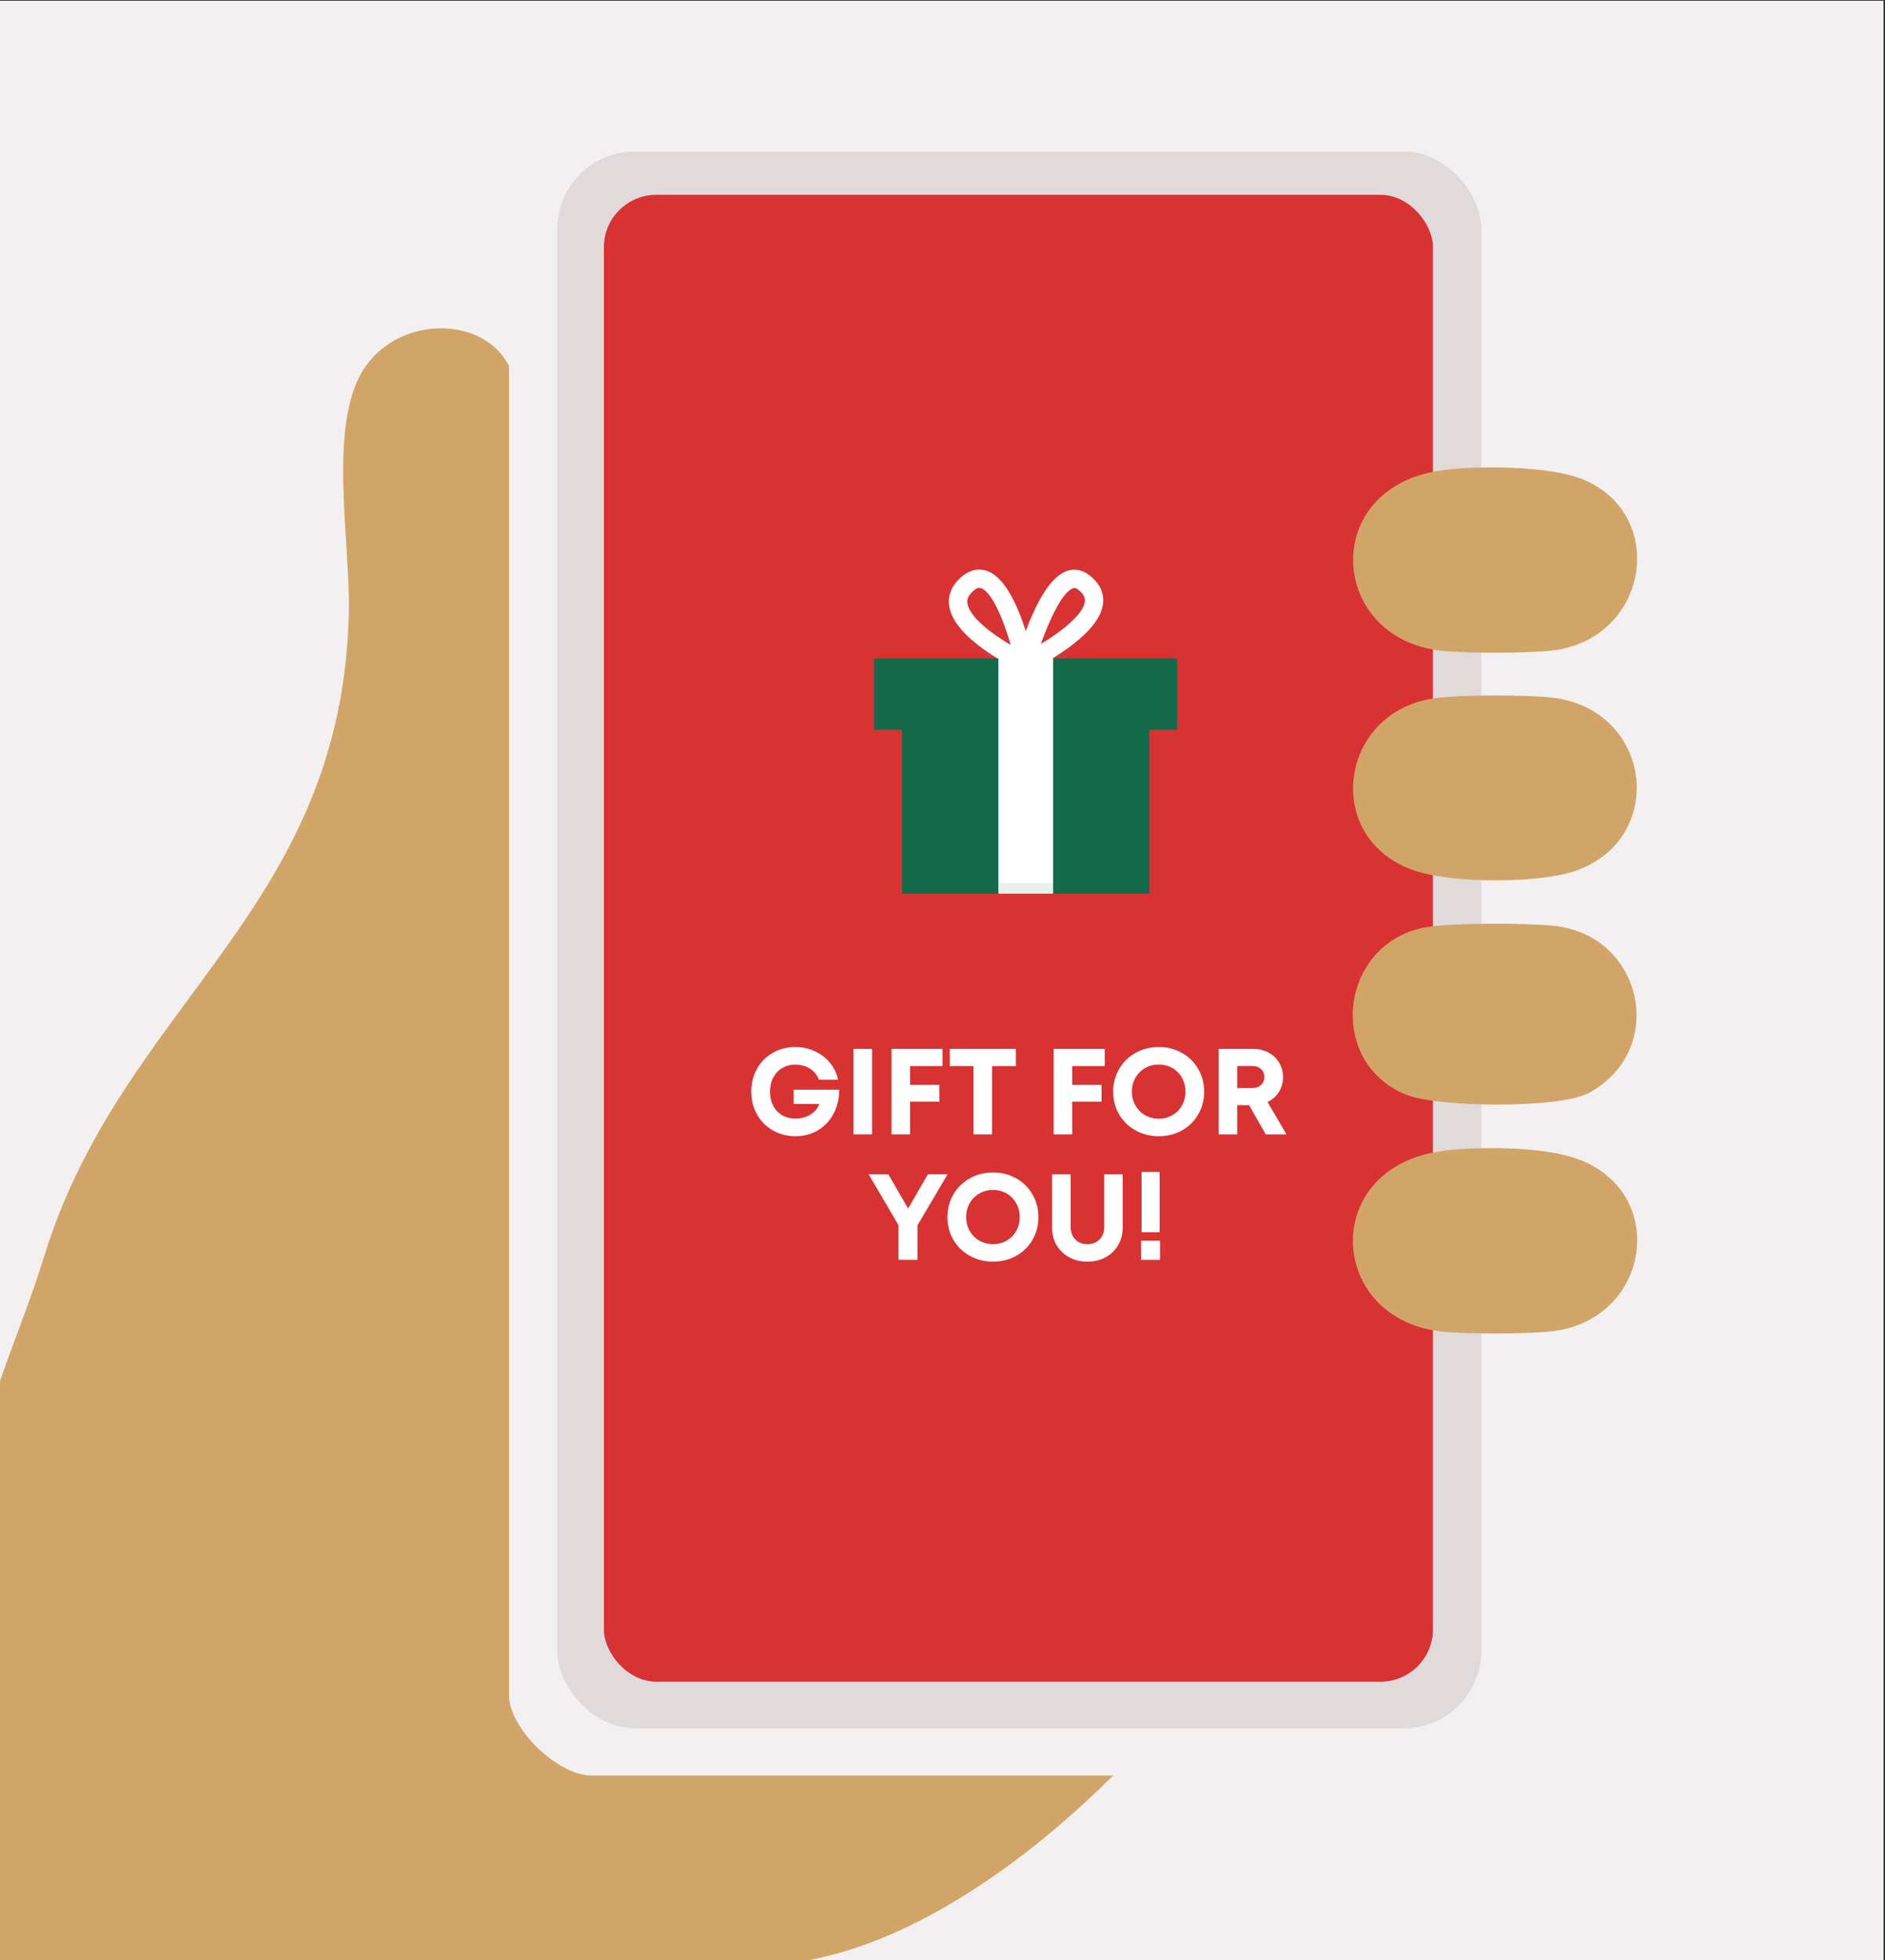 <svg width="1007" height="1047" viewBox="0 0 1007 1047" fill="none" xmlns="http://www.w3.org/2000/svg">
<rect x="0" y="0" width="1007" height="1047" fill="#333333" stroke="none"/>
<g clip-path="url(#clip0_1034_747)">
<rect width="1006.21" height="1046.59" transform="translate(0 0.413)" fill="#F2F0F0"/>
<rect x="297.688" y="80.927" width="493.669" height="842.203" rx="41.421" fill="#E0DADA"/>
<rect x="322.603" y="104.066" width="442.896" height="794.158" rx="27.991" fill="#D83233"/>
<g clip-path="url(#clip1_1034_747)">
<path d="M554.172 362.595L545.268 358.437C541.631 356.732 509.609 341.264 507.059 323.676C506.474 319.726 507.101 313.904 513.33 308.374C518.806 303.509 523.864 303.8 527.125 304.882C542.467 309.954 550.66 345.88 552.165 353.031L554.172 362.636V362.595ZM523.195 313.988C522.485 313.988 521.398 314.279 519.851 315.692C516.674 318.52 516.59 320.807 516.799 322.262C517.844 329.372 529.299 338.229 539.958 344.507C536.029 330.911 529.842 316.025 524.073 314.154C523.906 314.112 523.613 313.988 523.237 313.988H523.195Z" fill="white"/>
<path d="M540.293 362.968L543.01 352.739C544.892 345.671 555.092 310.078 569.974 304.964C572.775 304.007 577.122 303.592 581.762 307.084C588.744 312.365 589.705 318.228 589.287 322.261C587.448 340.016 553.754 356.565 549.908 358.394L540.293 362.968ZM573.987 314.07C573.694 314.07 573.444 314.153 573.235 314.236C567.633 316.149 560.777 330.577 556.053 343.966C567.424 337.147 578.836 327.958 579.547 321.263C579.714 319.849 579.463 317.604 575.868 314.86C575.074 314.236 574.489 314.07 574.029 314.07H573.987Z" fill="white"/>
<path d="M614.01 369.932H481.825V477.333H614.01V369.932Z" fill="#126A4A"/>
<path d="M628.881 351.756H466.954V389.759H628.881V351.756Z" fill="#126A4A"/>
<path d="M562.574 351.243H533.353V477.98H562.574V351.243Z" fill="white"/>
<path opacity="0.1" d="M562.574 471.695H533.353V477.973H562.574V471.695Z" fill="#126A4A"/>
</g>
<path d="M448.325 582.014C448.325 586.754 447.325 591.015 445.324 594.799C443.324 598.582 440.563 601.539 437.041 603.669C433.518 605.8 429.496 606.865 424.974 606.865C420.538 606.865 416.516 605.844 412.907 603.8C409.341 601.756 406.515 598.93 404.427 595.32C402.384 591.668 401.362 587.602 401.362 583.123C401.362 578.601 402.362 574.535 404.362 570.926C406.406 567.273 409.211 564.425 412.776 562.381C416.342 560.294 420.343 559.25 424.778 559.25C428.518 559.25 431.996 559.989 435.214 561.468C438.476 562.946 441.193 565.012 443.368 567.664C445.542 570.273 446.977 573.274 447.673 576.666H437.497C436.541 574.187 434.932 572.23 432.67 570.795C430.409 569.36 427.844 568.643 424.974 568.643C422.321 568.643 419.951 569.252 417.864 570.469C415.82 571.687 414.211 573.404 413.037 575.622C411.907 577.796 411.341 580.297 411.341 583.123C411.341 585.906 411.907 588.385 413.037 590.559C414.168 592.733 415.755 594.429 417.799 595.647C419.886 596.864 422.278 597.473 424.974 597.473C427.931 597.473 430.583 596.755 432.931 595.32C435.279 593.885 436.867 591.994 437.693 589.646H423.995V582.014H448.325ZM465.863 560.229V605.887H455.948V560.229H465.863ZM486.182 579.47H501.837V588.406H486.182V605.887H476.268V560.229H503.532V569.425H486.182V579.47ZM529.959 569.425V605.887H520.045V569.425H507.391V560.229H542.678V569.425H529.959ZM572.811 579.47H588.465V588.406H572.811V605.887H562.897V560.229H590.161V569.425H572.811V579.47ZM619.012 606.865C614.446 606.865 610.294 605.822 606.554 603.735C602.858 601.647 599.944 598.799 597.814 595.19C595.726 591.581 594.683 587.537 594.683 583.058C594.683 578.579 595.748 574.535 597.879 570.926C600.01 567.316 602.923 564.468 606.619 562.381C610.315 560.294 614.446 559.25 619.012 559.25C623.578 559.25 627.709 560.294 631.405 562.381C635.102 564.425 637.993 567.273 640.08 570.926C642.211 574.535 643.277 578.579 643.277 583.058C643.277 587.537 642.211 591.602 640.08 595.255C637.993 598.864 635.102 601.713 631.405 603.8C627.709 605.844 623.578 606.865 619.012 606.865ZM619.012 597.538C621.708 597.538 624.143 596.908 626.318 595.647C628.492 594.385 630.188 592.668 631.405 590.494C632.666 588.276 633.297 585.797 633.297 583.058C633.297 580.318 632.666 577.861 631.405 575.687C630.188 573.47 628.492 571.73 626.318 570.469C624.143 569.208 621.708 568.578 619.012 568.578C616.36 568.578 613.925 569.208 611.707 570.469C609.533 571.73 607.815 573.47 606.554 575.687C605.293 577.905 604.663 580.362 604.663 583.058C604.663 585.754 605.293 588.211 606.554 590.428C607.815 592.646 609.533 594.385 611.707 595.647C613.925 596.908 616.36 597.538 619.012 597.538ZM660.969 590.298V605.887H651.054V560.229H669.513C672.514 560.229 675.232 560.881 677.667 562.185C680.102 563.49 681.993 565.294 683.341 567.599C684.733 569.904 685.429 572.491 685.429 575.361C685.429 578.275 684.689 580.905 683.211 583.253C681.733 585.602 679.711 587.385 677.145 588.602L687.255 605.887H676.167L667.296 590.298H660.969ZM668.861 581.166C670.861 581.166 672.449 580.623 673.623 579.536C674.84 578.448 675.449 577.035 675.449 575.296C675.449 573.556 674.862 572.143 673.688 571.056C672.514 569.926 670.905 569.36 668.861 569.36H660.969V581.166H668.861ZM490.159 672.887H479.984V654.363L464.069 627.229H474.57L485.137 645.492L495.704 627.229H506.205L490.159 654.428V672.887ZM530.472 673.865C525.907 673.865 521.754 672.822 518.014 670.735C514.318 668.647 511.405 665.799 509.274 662.19C507.187 658.581 506.143 654.537 506.143 650.058C506.143 645.579 507.208 641.535 509.339 637.926C511.47 634.316 514.383 631.468 518.079 629.381C521.776 627.294 525.907 626.25 530.472 626.25C535.038 626.25 539.169 627.294 542.866 629.381C546.562 631.425 549.453 634.273 551.541 637.926C553.671 641.535 554.737 645.579 554.737 650.058C554.737 654.537 553.671 658.602 551.541 662.255C549.453 665.864 546.562 668.713 542.866 670.8C539.169 672.844 535.038 673.865 530.472 673.865ZM530.472 664.538C533.168 664.538 535.604 663.908 537.778 662.647C539.952 661.385 541.648 659.668 542.866 657.494C544.127 655.276 544.757 652.797 544.757 650.058C544.757 647.318 544.127 644.861 542.866 642.687C541.648 640.47 539.952 638.73 537.778 637.469C535.604 636.208 533.168 635.578 530.472 635.578C527.82 635.578 525.385 636.208 523.167 637.469C520.993 638.73 519.275 640.47 518.014 642.687C516.753 644.905 516.123 647.362 516.123 650.058C516.123 652.754 516.753 655.211 518.014 657.428C519.275 659.646 520.993 661.385 523.167 662.647C525.385 663.908 527.82 664.538 530.472 664.538ZM580.908 673.865C577.343 673.865 574.125 673.105 571.255 671.583C568.385 670.017 566.124 667.865 564.471 665.125C562.862 662.386 562.058 659.255 562.058 655.733V627.229H571.972V655.276C571.972 658.102 572.799 660.364 574.451 662.059C576.103 663.712 578.256 664.538 580.908 664.538C583.561 664.538 585.713 663.712 587.366 662.059C589.062 660.364 589.91 658.102 589.91 655.276V627.229H599.759V655.733C599.759 659.255 598.933 662.386 597.28 665.125C595.671 667.865 593.432 670.017 590.562 671.583C587.692 673.105 584.474 673.865 580.908 673.865ZM619.498 625.924V658.146H609.845V625.924H619.498ZM619.694 662.712V672.887H609.584V662.712H619.694Z" fill="white"/>
<path d="M594.616 948.4C553.868 988.908 495.474 1033.8 435.362 1046.29C366.057 1060.69 375.032 1046.54 307.68 1081.05C259.658 1105.65 246.508 1182.16 186.363 1186.05C101.567 1191.52 -97.66 1204.56 -164.17 1158.37C-168.615 1155.28 -320.391 1280.76 -256.835 1162.19C-269.834 1148.59 -150.004 1019.28 -138.318 1004.69C-91.408 946.17 -21.508 874.088 -14.268 798.911C-9.755 752.037 9.261 717.461 23.674 670.835C65.567 535.312 182.658 486.708 186.363 327.455C187.272 288.986 174.522 224.838 195.401 195.546C215.034 168.046 258.901 169.253 271.9 195.548V905.574C271.967 923.001 297.695 948.369 316.082 948.369H594.616V948.4Z" fill="#D1A468"/>
<path d="M771.018 251.08C790.387 248.651 827.964 248.784 845.629 256.07C891.222 274.836 880.703 340.981 829.814 347.369C816.503 349.032 783.822 348.999 770.329 347.602C709.357 341.313 704.497 259.497 771.055 251.113L771.018 251.08Z" fill="#D1A468"/>
<path d="M771.019 614.673C790.171 612.244 823.468 612.477 841.422 618.566C891.985 635.668 882.119 704.408 829.815 710.962C816.504 712.626 783.823 712.593 770.33 711.195C708.959 704.874 704.607 623.058 771.056 614.706L771.019 614.673Z" fill="#D1A468"/>
<path d="M765.506 373.064C778.926 371.001 816.141 371.001 829.779 372.698C882.771 379.319 890.787 448.159 841.494 465.194C821.654 472.048 776.17 471.748 756.148 465.161C706.383 448.791 714.726 380.883 765.506 373.097V373.064Z" fill="#D1A468"/>
<path d="M762.822 495.091C776.895 492.895 815.452 492.995 830.069 494.492C877.947 499.416 891.077 561.003 848.676 583.794C832.898 592.278 767.646 591.546 750.852 584.593C707.726 566.692 715.959 502.411 762.822 495.091Z" fill="#D1A468"/>
</g>
<defs>
<clipPath id="clip0_1034_747">
<rect width="1006.21" height="1046.59" fill="white" transform="translate(0 0.413)"/>
</clipPath>
<clipPath id="clip1_1034_747">
<rect width="204.887" height="173.493" fill="white" transform="translate(438.865 303.839)"/>
</clipPath>
</defs>
</svg>
